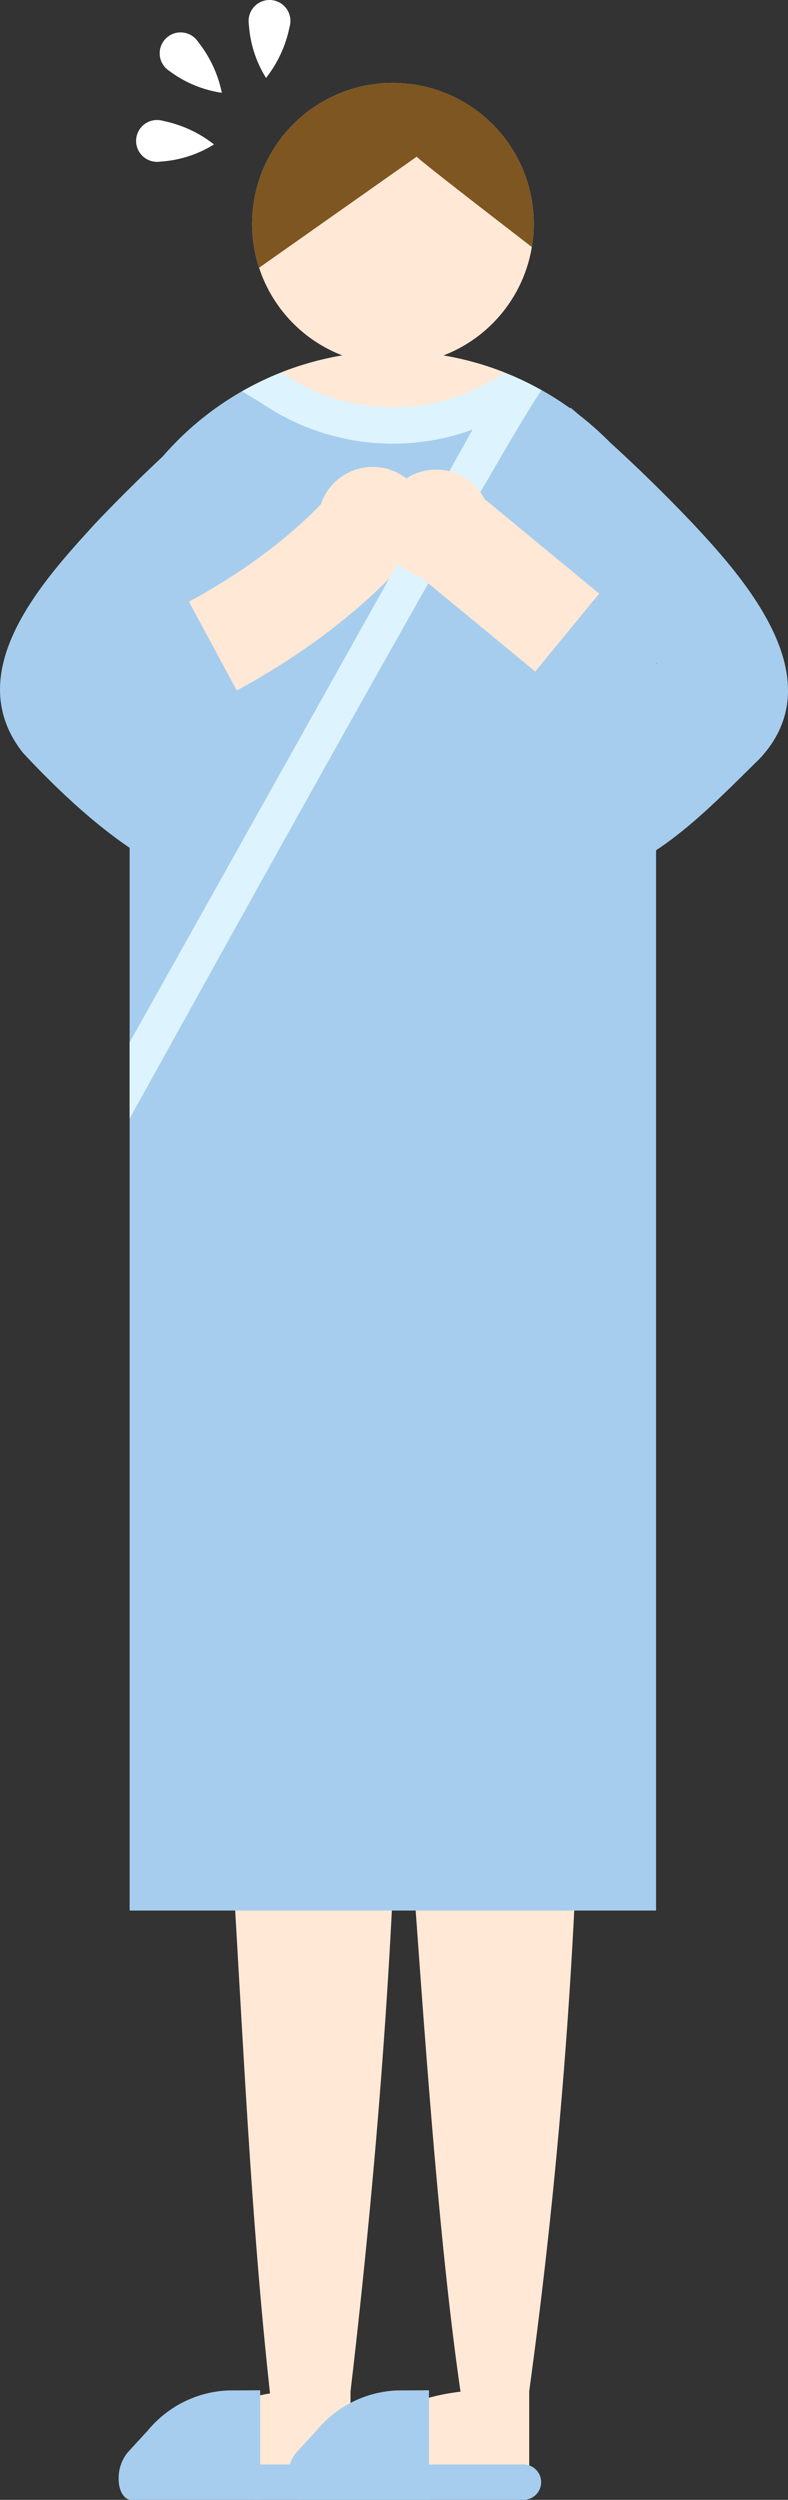 <svg xmlns="http://www.w3.org/2000/svg" xmlns:xlink="http://www.w3.org/1999/xlink" width="70.385" height="223.079" viewBox="0 0 70.385 223.079">
  <rect x="0" y="0" width="70.385" height="223.079" fill="#333333" stroke="none"/>
  <defs>
    <clipPath id="clip-path">
      <path id="パス_122471" data-name="パス 122471" d="M29.244,7.561a12.58,12.58,0,1,0,4.174-.715,12.593,12.593,0,0,0-4.174.715" transform="translate(-20.821 -6.846)" fill="none"/>
    </clipPath>
  </defs>
  <g id="recommend03" transform="translate(-746.808 -1879.074)">
    <path id="パス_122460" data-name="パス 122460" d="M38.865,206.884c-2.427-16.145-3.758-39.526-5.044-56-1.138-18.123-2.959-37.836-3.692-55.917l19.432-.7c.476,18.474.523,37.807-.218,56.333A501.051,501.051,0,0,1,44.7,206.9l-5.834-.014" transform="translate(749.227 1886.642)" fill="#ffe8d5"/>
    <path id="パス_122461" data-name="パス 122461" d="M45.1,197.45v8.532H28.612a1.583,1.583,0,0,1-1.583-1.583,2.521,2.521,0,0,1,1.125-2.1l2.619-1.739a18.559,18.559,0,0,1,10.251-3.1Z" transform="translate(748.979 1894.925)" fill="#ffe8d5"/>
    <path id="パス_122462" data-name="パス 122462" d="M23.113,207.481c-2.181-19.281-2.719-38.593-4.123-57.9-1.437-18.988-3.622-38.741-4.834-57.711l19.417-1.035c.625,19.094,1.237,39.268.834,58.376-.5,19.518-2.1,38.93-4.4,58.323l-6.889-.054" transform="translate(747.945 1886.366)" fill="#ffe8d5"/>
    <path id="パス_122463" data-name="パス 122463" d="M30.323,197.45v8.532H13.838a1.583,1.583,0,0,1-1.583-1.583,2.521,2.521,0,0,1,1.125-2.1L16,200.561a18.559,18.559,0,0,1,10.251-3.1Z" transform="translate(747.793 1894.925)" fill="#ffe8d5"/>
    <path id="パス_122464" data-name="パス 122464" d="M22.452,197.45v9.778H10.919c-.611,0-1.107-.812-1.107-1.814a3.641,3.641,0,0,1,.788-2.4l1.831-1.994a9.853,9.853,0,0,1,7.172-3.557Z" transform="translate(747.596 1894.925)" fill="#a6cded"/>
    <path id="パス_122465" data-name="パス 122465" d="M36.406,197.45v9.778H24.873c-.611,0-1.107-.812-1.107-1.814a3.641,3.641,0,0,1,.788-2.4l1.831-1.994a9.853,9.853,0,0,1,7.172-3.557Z" transform="translate(748.717 1894.925)" fill="#a6cded"/>
    <rect id="長方形_12973" data-name="長方形 12973" width="47.023" height="104.841" transform="translate(758.387 1944.726)" fill="#a6cded"/>
    <path id="パス_122466" data-name="パス 122466" d="M57.74,42.55a27.188,27.188,0,0,0-47.023,0V69.867a27.188,27.188,0,0,0,47.023,0Z" transform="translate(747.668 1881.403)" fill="#a6cded"/>
    <path id="パス_122467" data-name="パス 122467" d="M33.483,29.014a27.039,27.039,0,0,0-13.473,3.58l1.7,1.018a20.81,20.81,0,0,0,23.546,0l1.5-1.123a27.026,27.026,0,0,0-13.278-3.474" transform="translate(748.414 1881.403)" fill="#ddf4ff"/>
    <path id="パス_122468" data-name="パス 122468" d="M23.244,30.912a17.569,17.569,0,0,0,19.958,0,27.182,27.182,0,0,0-19.958,0" transform="translate(748.674 1881.403)" fill="#ffe8d5"/>
    <g id="グループ_49007" data-name="グループ 49007" transform="translate(769.301 1886.47)" clip-path="url(#clip-path)">
      <path id="パス_122469" data-name="パス 122469" d="M45.3,15.269A12.593,12.593,0,1,1,29.244,7.561,12.593,12.593,0,0,1,45.3,15.269" transform="translate(-20.821 -6.846)" fill="#ffe8d5"/>
      <path id="パス_122470" data-name="パス 122470" d="M21.264,23.53,35.569,13.457c-.115.076,10.524,8.253,10.524,8.253A13.041,13.041,0,0,0,31.57,6.59,13.123,13.123,0,0,0,21.264,23.53" transform="translate(-20.836 -6.876)" fill="#7e5621"/>
    </g>
    <path id="パス_122472" data-name="パス 122472" d="M29.325,47.839c-5.7,3.276-12.213,7.388-16.547,12.126a7.823,7.823,0,0,0-.037-1.328,4.385,4.385,0,0,0-1.107-2.244,40.744,40.744,0,0,0,4.581,4.885A27.6,27.6,0,0,0,21.7,65.31a5.188,5.188,0,0,0-.649.226,1.792,1.792,0,0,0-.758.671c-.149.368.22-.029.409-.7a13.49,13.49,0,0,0,.5-2.555h9.723c.253,3.416.018,7.176-2.306,10.2-8.331,9.3-20.665-2.359-26.576-8.682-5.69-7.23,1.845-15.386,6.355-20.343A141.427,141.427,0,0,1,19.416,33.678l9.909,14.161" transform="translate(746.809 1881.778)" fill="#a6cded"/>
    <path id="パス_122473" data-name="パス 122473" d="M48.044,33.678A141.631,141.631,0,0,1,59.062,44.124c4.688,5.011,12.463,13.9,5.832,20.913-5.239,5.11-10.3,10.706-18.369,11.528-7.72.349-10.8-7.066-9.99-13.617h9.723a13.49,13.49,0,0,0,.5,2.555c.189.674.559,1.072.409.7a1.786,1.786,0,0,0-.758-.672,5.023,5.023,0,0,0-.648-.225,36.338,36.338,0,0,0,10.062-8.917,4.1,4.1,0,0,0-.481.607,4.555,4.555,0,0,0-.627,1.637,7.823,7.823,0,0,0-.037,1.328c-4.336-4.74-10.844-8.847-16.547-12.126l9.909-14.161" transform="translate(749.732 1881.778)" fill="#a6cded"/>
    <path id="パス_122474" data-name="パス 122474" d="M36.067,43.235a4.887,4.887,0,1,1-5.1-4.662,4.887,4.887,0,0,1,5.1,4.662" transform="translate(748.92 1882.17)" fill="#ffe8d5"/>
    <path id="パス_122475" data-name="パス 122475" d="M19.737,58.148l-4.274-7.921c8.729-4.71,12.712-9.731,12.75-9.78l7.149,5.467C35.16,46.179,30.29,52.454,19.737,58.148Z" transform="translate(748.221 1882.541)" fill="#ffe8d5"/>
    <path id="パス_122476" data-name="パス 122476" d="M13.005,13.642a1.866,1.866,0,1,1,1.977-1.748,1.866,1.866,0,0,1-1.977,1.748" transform="translate(747.713 1879.87)" fill="#fff"/>
    <path id="パス_122477" data-name="パス 122477" d="M13.105,9.916a10.794,10.794,0,0,1,4.973,2.176,10.241,10.241,0,0,1-5.2,1.549Z" transform="translate(747.842 1879.87)" fill="#fff"/>
    <path id="パス_122478" data-name="パス 122478" d="M13.78,5.891a1.866,1.866,0,1,1,2.638-.059,1.866,1.866,0,0,1-2.638.059" transform="translate(747.869 1879.289)" fill="#fff"/>
    <path id="パス_122479" data-name="パス 122479" d="M16.317,3.155a10.784,10.784,0,0,1,2.394,4.871,10.251,10.251,0,0,1-4.974-2.174Z" transform="translate(747.912 1879.328)" fill="#fff"/>
    <path id="パス_122480" data-name="パス 122480" d="M20.56,1.751a1.866,1.866,0,1,1,1.748,1.977A1.866,1.866,0,0,1,20.56,1.751" transform="translate(748.459 1879.074)" fill="#fff"/>
    <path id="パス_122481" data-name="パス 122481" d="M24.287,1.851a10.794,10.794,0,0,1-2.176,4.973,10.241,10.241,0,0,1-1.549-5.2Z" transform="translate(748.459 1879.204)" fill="#fff"/>
    <path id="パス_122482" data-name="パス 122482" d="M47.507,32.347c-4.048,5.862-30.335,53.368-36.79,65v-6.8L44.208,30.771,46,33.471Z" transform="translate(747.668 1881.544)" fill="#ddf4ff"/>
    <path id="パス_122483" data-name="パス 122483" d="M44.913,56.449,33.181,46.779l5.751-6.923,11.694,9.638Z" transform="translate(749.703 1882.552)" fill="#ffe8d5"/>
    <path id="パス_122484" data-name="パス 122484" d="M31.537,43.461a4.887,4.887,0,1,0,5.1-4.662,4.887,4.887,0,0,0-5.1,4.662" transform="translate(749.34 1882.188)" fill="#ffe8d5"/>
    <path id="パス_122486" data-name="パス 122486" d="M45.074,203.58h-24.1v3.156h24.1a1.578,1.578,0,1,0,0-3.156" transform="translate(748.492 1895.417)" fill="#a6cded"/>
  </g>
</svg>
